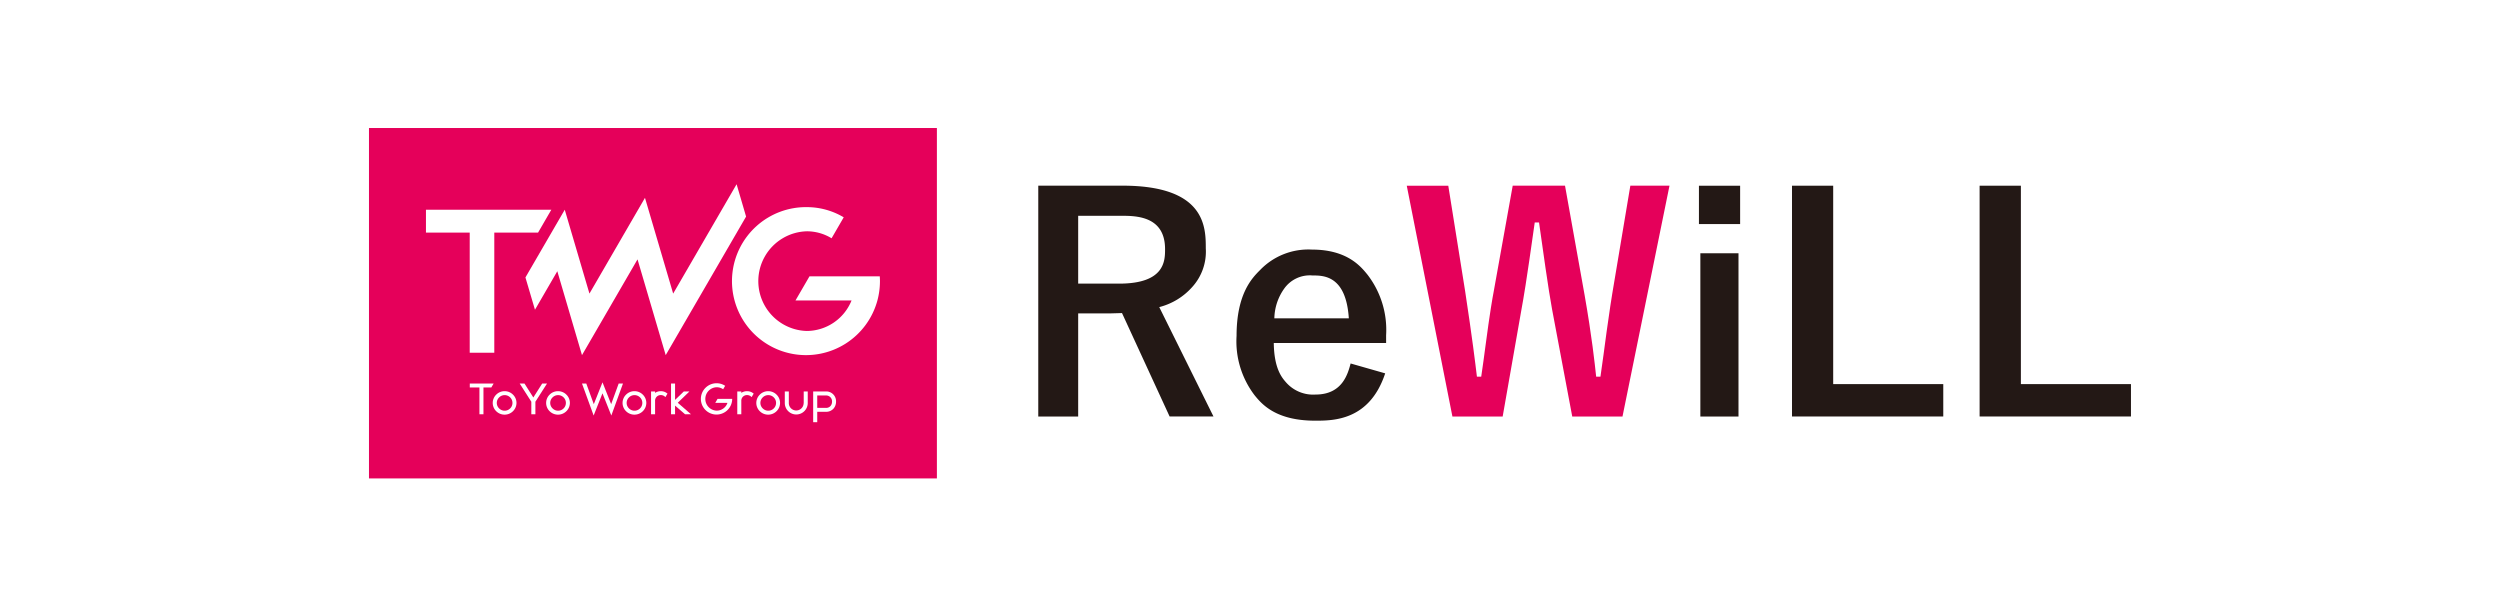 <svg xmlns="http://www.w3.org/2000/svg" width="332" height="81" viewBox="0 0 332 81">
  <g id="グループ_3996" data-name="グループ 3996" transform="translate(4527 -5337)">
    <g id="グループ_2756" data-name="グループ 2756" transform="translate(1909 -1930.928)">
      <rect id="長方形_1839" data-name="長方形 1839" width="332" height="81" transform="translate(-6436 7267.928)" fill="#fff"/>
    </g>
    <g id="レイヤー_1" data-name="レイヤー 1" transform="translate(-4478 5354)">
      <g id="グループ_3931" data-name="グループ 3931">
        <g id="グループ_3926" data-name="グループ 3926" transform="translate(88.882 7.662)">
          <path id="パス_2579" data-name="パス 2579" d="M181.5,19.185v9.009h5.438c6.1,0,6.1-3.062,6.1-4.59,0-4.419-3.909-4.419-5.867-4.419h-5.67Zm-5.3-4h11.2c11.047,0,11.047,5.554,11.047,8.333a6.985,6.985,0,0,1-1.806,5.13,8.73,8.73,0,0,1-4.374,2.663l7.2,14.523h-5.826l-6.321-13.731-1.412.04H181.5v13.7h-5.3V15.19Z" transform="translate(-176.2 -15.19)" fill="#231815"/>
          <path id="パス_2580" data-name="パス 2580" d="M243.311,41.135c-.373-5.69-3.344-5.69-4.827-5.69a4.167,4.167,0,0,0-3.748,1.735,7.048,7.048,0,0,0-1.317,3.955Zm4.944,3.279H233.344c.04,3.395,1.085,4.606,1.609,5.206a4.791,4.791,0,0,0,3.945,1.639c3.551,0,4.283-2.749,4.651-4.126l4.59,1.312c-2.078,6.285-6.9,6.285-9.3,6.285-5.276,0-7.108-2.24-8.026-3.355a11.8,11.8,0,0,1-2.411-7.91c0-5.63,2.093-7.713,3.138-8.757a8.884,8.884,0,0,1,6.87-2.7c4.671,0,6.477,2.225,7.38,3.334a12.012,12.012,0,0,1,2.472,8.041v1.024Z" transform="translate(-202.068 -23.525)" fill="#231815"/>
          <path id="パス_2581" data-name="パス 2581" d="M308.1,15.19l-6.24,30.65h-6.674L292.5,31.569c-.449-2.391-1.3-8.459-1.725-11.5h-.57c-1.14,8.142-1.528,10.275-1.725,11.34L285.947,45.84h-6.674L273.21,15.19h5.514l2.235,13.983c.943,6.189,1.362,9.65,1.569,11.38h.57c.2-1.312.419-2.981.53-3.819.666-5.034.969-6.643,1.12-7.446l2.532-14.1h6.946l2.608,14.563c.963,5.5,1.342,9.035,1.528,10.8h.57c.2-1.332.615-4.444.822-6,.414-2.971.636-4.348.747-5.034l2.4-14.331h5.2Z" transform="translate(-224.274 -15.19)" fill="#e5005a"/>
          <path id="パス_2582" data-name="パス 2582" d="M355.6,15.19v5.09H350.13V15.19Zm-.217,8.969V45.84h-5.065V24.159h5.065Z" transform="translate(-262.393 -15.19)" fill="#231815"/>
          <path id="パス_2583" data-name="パス 2583" d="M380.1,15.19V41.537h14.619v4.3H374.63V15.19Z" transform="translate(-274.534 -15.19)" fill="#231815"/>
          <path id="パス_2584" data-name="パス 2584" d="M429.5,15.19V41.537h14.619v4.3h-20.1V15.19Z" transform="translate(-299.009 -15.19)" fill="#231815"/>
        </g>
        <g id="グループ_3930" data-name="グループ 3930">
          <rect id="長方形_2299" data-name="長方形 2299" width="75.419" height="46.535" fill="#e5005a"/>
          <g id="グループ_3929" data-name="グループ 3929" transform="translate(7.567 7.466)">
            <g id="グループ_3927" data-name="グループ 3927">
              <path id="パス_2585" data-name="パス 2585" d="M31.647,21.52H15v3.037h5.811v15.95h3.264V24.557h5.811Z" transform="translate(-15 -18.13)" fill="#fff"/>
              <path id="パス_2586" data-name="パス 2586" d="M115.411,30.016h-9.332l-1.861,3.208h7.446a6.453,6.453,0,0,1-5.942,4.051,6.621,6.621,0,0,1,0-13.237,6.273,6.273,0,0,1,3.289.928l1.614-2.785a9.564,9.564,0,0,0-4.9-1.352,9.827,9.827,0,1,0,9.373,12.394,10.009,10.009,0,0,0,.338-2.568c0-.217-.01-.429-.025-.641Z" transform="translate(-55.145 -17.788)" fill="#fff"/>
              <path id="パス_2587" data-name="パス 2587" d="M57.065,16.606,49.69,29.323,46.411,18.185,41.19,27.179l1.266,4.288,2.966-5.115L48.7,37.495l7.375-12.717,3.743,12.717,10.674-18.4L69.232,14.8,60.808,29.323,57.065,16.606" transform="translate(-27.979 -14.8)" fill="#fff"/>
            </g>
            <g id="グループ_3928" data-name="グループ 3928" transform="translate(5.821 26.307)">
              <path id="パス_2588" data-name="パス 2588" d="M81.967,68.319H81.22l-1.165,1.125V67.27H79.52v4.081h.535V70.2l1.327,1.15h.787l-1.755-1.528Z" transform="translate(-52.795 -67.109)" fill="#fff"/>
              <path id="パス_2589" data-name="パス 2589" d="M75.556,69.28a1.366,1.366,0,0,0-.762.227v-.192H74.26v3.032h.535V70.581a.743.743,0,0,1,.762-.782.788.788,0,0,1,.525.192l.086.076.272-.464-.061-.045A1.347,1.347,0,0,0,75.556,69.28Z" transform="translate(-50.188 -68.105)" fill="#fff"/>
              <path id="パス_2590" data-name="パス 2590" d="M68.339,69.28a1.572,1.572,0,0,0-1.115.459,1.541,1.541,0,0,0-.005,2.2,1.583,1.583,0,0,0,2.23,0,1.535,1.535,0,0,0,0-2.2,1.568,1.568,0,0,0-1.115-.459Zm1.044,1.559a1.011,1.011,0,0,1-.3.726,1.035,1.035,0,0,1-1.473,0,1.011,1.011,0,0,1,0-1.453,1.035,1.035,0,0,1,1.473,0A1.019,1.019,0,0,1,69.383,70.839Z" transform="translate(-46.471 -68.105)" fill="#fff"/>
              <path id="パス_2591" data-name="パス 2591" d="M34.159,69.28a1.572,1.572,0,0,0-1.115.459,1.541,1.541,0,0,0-.005,2.2,1.583,1.583,0,0,0,2.23,0,1.535,1.535,0,0,0,0-2.2,1.568,1.568,0,0,0-1.115-.459ZM35.2,70.839a1.011,1.011,0,0,1-.3.726,1.035,1.035,0,0,1-1.473,0,1.011,1.011,0,0,1,0-1.453,1.035,1.035,0,0,1,1.473,0A1.019,1.019,0,0,1,35.2,70.839Z" transform="translate(-29.533 -68.105)" fill="#fff"/>
              <path id="パス_2592" data-name="パス 2592" d="M48.219,69.28a1.572,1.572,0,0,0-1.115.459,1.541,1.541,0,0,0-.005,2.2,1.583,1.583,0,0,0,2.23,0,1.535,1.535,0,0,0,0-2.2,1.568,1.568,0,0,0-1.115-.459Zm1.044,1.559a1.011,1.011,0,0,1-.3.726,1.035,1.035,0,0,1-1.473,0,1.011,1.011,0,0,1,0-1.453,1.035,1.035,0,0,1,1.473,0A1.019,1.019,0,0,1,49.263,70.839Z" transform="translate(-36.501 -68.105)" fill="#fff"/>
              <path id="パス_2593" data-name="パス 2593" d="M42.666,67.27l-1.175,1.851L40.316,67.27H39.68l1.544,2.416v1.665h.54V69.686l1.544-2.416Z" transform="translate(-33.052 -67.109)" fill="#fff"/>
              <path id="パス_2594" data-name="パス 2594" d="M118.645,69.35H116.94v4.086h.54V72.054h1.165a1.3,1.3,0,0,0,1-.429,1.382,1.382,0,0,0,.333-.923A1.3,1.3,0,0,0,118.645,69.35Zm.8,1.357a.868.868,0,0,1-.2.575.779.779,0,0,1-.6.252H117.48v-1.65h1.165a.778.778,0,0,1,.8.822Z" transform="translate(-71.339 -68.139)" fill="#fff"/>
              <path id="パス_2595" data-name="パス 2595" d="M111.972,70.924a.984.984,0,0,1-1.967,0V69.35h-.535v1.574a1.524,1.524,0,0,0,3.047,0V69.35h-.535v1.574Z" transform="translate(-67.637 -68.139)" fill="#fff"/>
              <path id="パス_2596" data-name="パス 2596" d="M103.549,69.28a1.572,1.572,0,0,0-1.115.459,1.541,1.541,0,0,0-.005,2.2,1.583,1.583,0,0,0,2.23,0,1.535,1.535,0,0,0,0-2.2,1.568,1.568,0,0,0-1.115-.459Zm1.044,1.559a1.011,1.011,0,0,1-.3.726,1.035,1.035,0,0,1-1.473,0,1.011,1.011,0,0,1,0-1.453,1.035,1.035,0,0,1,1.473,0A1.019,1.019,0,0,1,104.593,70.839Z" transform="translate(-63.92 -68.105)" fill="#fff"/>
              <path id="パス_2597" data-name="パス 2597" d="M60.953,67.106l-1,2.744-1.15-2.9-1.155,2.9-1-2.744h-.57l1.549,4.252L58.8,68.408l1.175,2.951,1.549-4.252Z" transform="translate(-41.179 -66.95)" fill="#fff"/>
              <path id="パス_2598" data-name="パス 2598" d="M89.341,69.8h1.624a1.5,1.5,0,0,1-1.423,1.029,1.554,1.554,0,0,1,0-3.107,1.486,1.486,0,0,1,.772.217l.081.05.267-.459-.076-.045a2.011,2.011,0,0,0-1.039-.293,2.079,2.079,0,1,0,2.043,2.225l.01-.151H89.654l-.308.53Z" transform="translate(-56.749 -67.069)" fill="#fff"/>
              <path id="パス_2599" data-name="パス 2599" d="M26.54,67.26v.53h1.281v3.556h.535V67.79H29.4l.308-.53Z" transform="translate(-26.54 -67.104)" fill="#fff"/>
              <path id="パス_2600" data-name="パス 2600" d="M98.256,69.28a1.366,1.366,0,0,0-.762.227v-.192H96.96v3.032h.535V70.581a.743.743,0,0,1,.762-.782.788.788,0,0,1,.525.192l.086.076.272-.464-.061-.045A1.347,1.347,0,0,0,98.256,69.28Z" transform="translate(-61.437 -68.105)" fill="#fff"/>
            </g>
          </g>
        </g>
      </g>
    </g>
  </g>
</svg>
